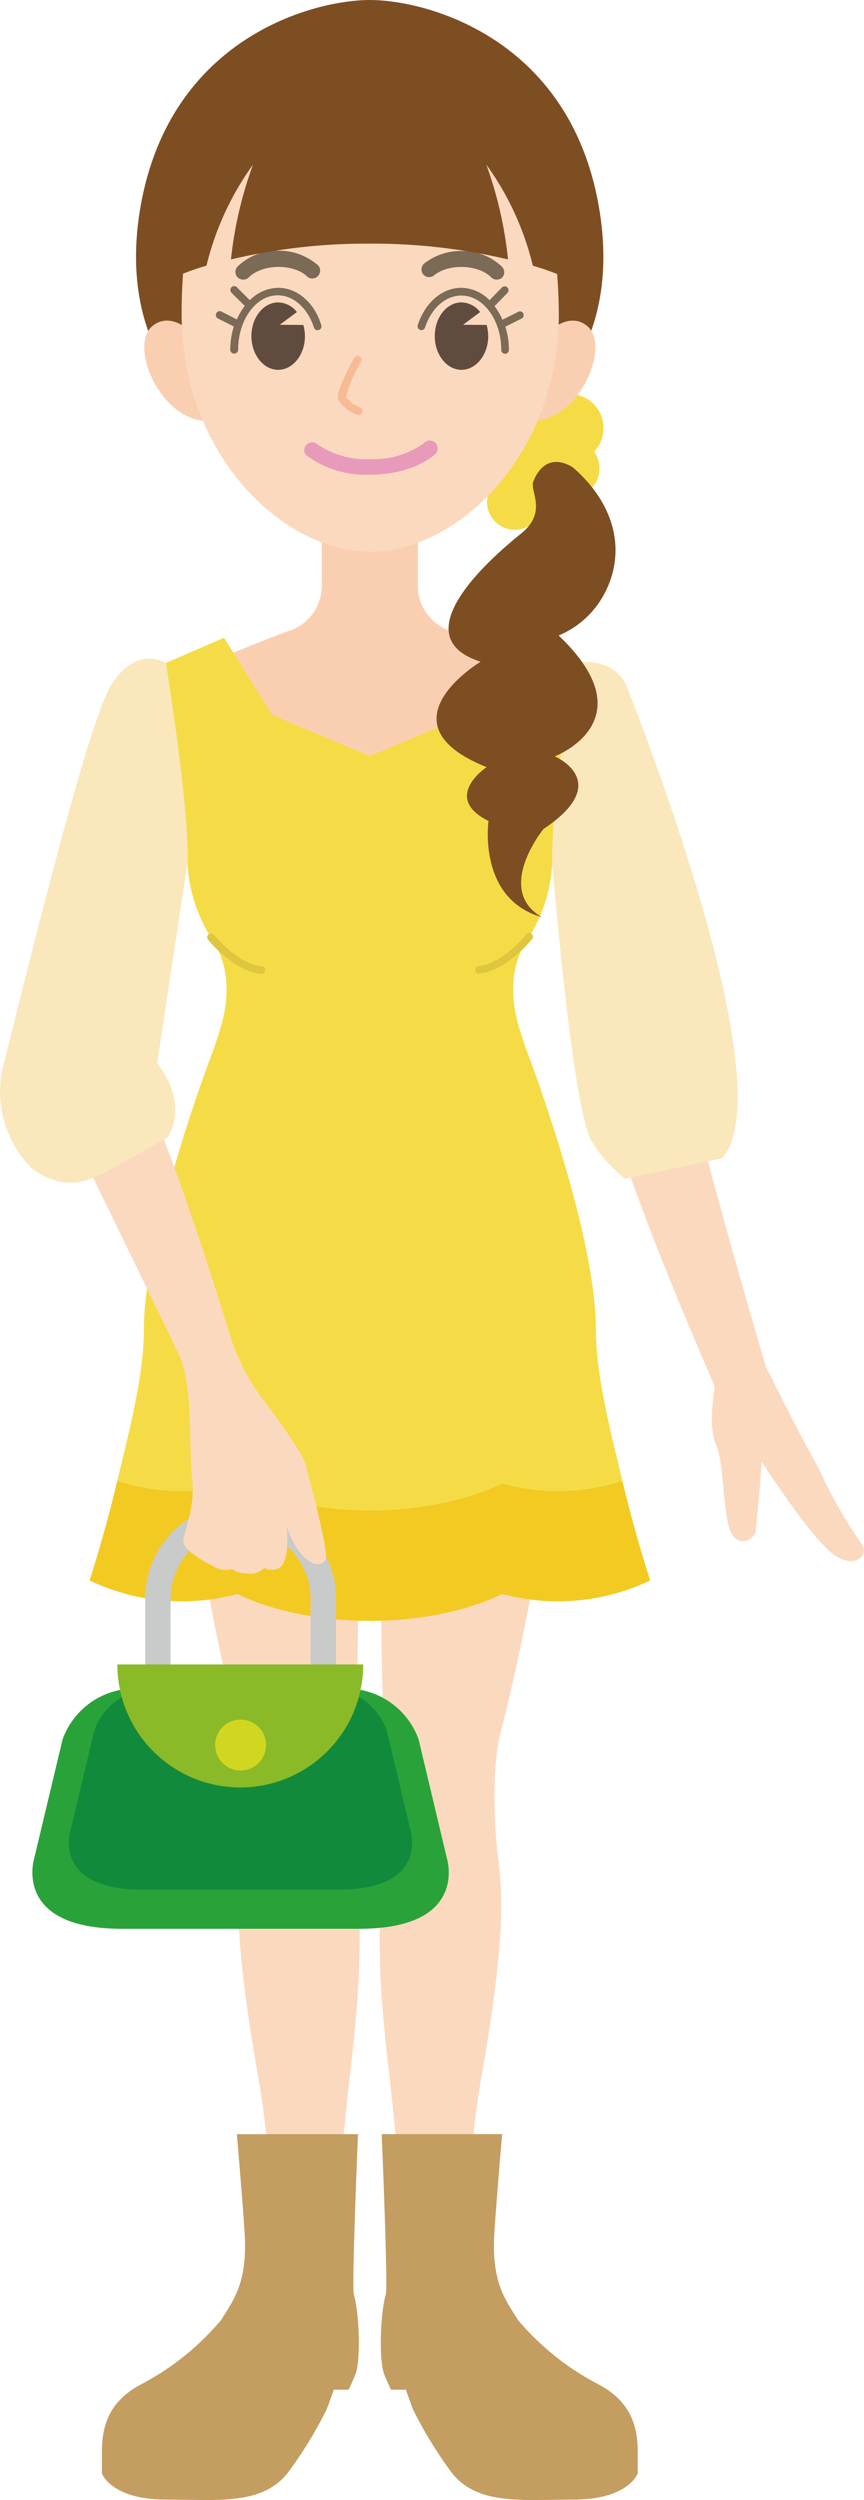 <svg xmlns="http://www.w3.org/2000/svg" viewBox="0 0 109.42 316.46"><path d="M57.29,79.93a6,6,0,0,1-4.37-5.62V63H40.75V74.31a6,6,0,0,1-4.37,5.62C34,80.74,21.9,85.76,21.9,85.76a104.89,104.89,0,0,1,2.66,12.73c.65,6.23.5,9.38,4.49,16.61,0,0,1.62,5.16.86,17.68H63.77c-.77-12.52.85-17.68.85-17.68,4-7.23,3.85-10.38,4.49-16.61a104.17,104.17,0,0,1,2.67-12.73S59.65,80.74,57.29,79.93Z" fill="#facfb1"/><path d="M66.48,144.14c-2.81-8.79-2.71-11.36-2.71-11.36H29.91s.1,2.57-2.72,11.36a89.38,89.38,0,0,0-4.25,23.2l21.56,6.83h4.67l21.56-6.83A89.38,89.38,0,0,0,66.48,144.14Z" fill="#fbd9bf"/><path d="M44.5,174.17l-21.56-6.83s-.78,20.08,7.48,52.59c0,0,1.11,4.37.38,13.26-.37,4.6-1.86,8.25,1.83,29.31,1.88,10.73,1.95,19.52.56,24.67a42.27,42.27,0,0,1-10,16.12c-4.38,4.51-4.79,6.15-3.66,7.68,2.56,3.48,15.18,2.93,17-.18s2.45-10,4.87-11.94c2.68-2.19,2.57-5.08,1.43-8.77-1-5.13.61-18.9,1.19-24.72.76-7.49,2.77-19.69.42-33.4-.36-2.15.3-6.68.6-13.49A440.11,440.11,0,0,0,44.5,174.17Z" fill="#fbd9bf"/><path d="M49.17,174.17l21.56-6.83s.79,20.08-7.48,52.59c0,0-1.1,4.37-.38,13.26.37,4.6,1.86,8.25-1.83,29.31-1.88,10.73-1.95,19.52-.55,24.67a42.16,42.16,0,0,0,9.95,16.12c4.38,4.51,4.79,6.15,3.66,7.68-2.56,3.48-15.18,2.93-17-.18s-2.46-10-4.87-11.94c-2.69-2.19-2.57-5.08-1.44-8.77,1-5.13-.6-18.9-1.19-24.72-.76-7.49-2.76-19.69-.42-33.4.37-2.15-.3-6.68-.59-13.49A438.42,438.42,0,0,1,49.17,174.17Z" fill="#fbd9bf"/><path d="M21.9,85.76a5.54,5.54,0,0,0-6.36,4.52c-1.3,7.8-6.31,32.88-8.2,42.07A6.17,6.17,0,1,0,17.4,134.6c2.67-10,5.75-23.17,9-42.49A5.51,5.51,0,0,0,21.9,85.76Z" fill="#fbd9bf"/><path d="M109.18,195.52a64.88,64.88,0,0,1-4.83-8.2c-.32-.9-1.86-3.65-1.86-3.65C101.79,182.59,97,173,97,173s-6.69-22.51-9.46-34.5a7.14,7.14,0,0,0-1.82-6.59C83.9,122.82,79.34,98,78.06,90.26A5.46,5.46,0,1,0,67.29,92c3.18,19.14,5.87,32.2,8.49,42.09a7.21,7.21,0,0,0,1.64,7.06c2.72,10.81,13.1,34.31,13.1,34.31s-.88,5,.13,7.33.83,7,1.6,10.24,3.35,2,3.48.65c.59-6.3.74-8.64.74-8.64s6.6,10.21,9.35,11.91S110,196.57,109.18,195.52Z" fill="#fbd9bf"/><path d="M44.78,290.3c.76,2.55.9,8.46.25,10.18-.17.45-.47,1.15-.88,2H42.28l-.89,2.45a53.2,53.2,0,0,1-5,8.15c-3.3,4.07-9,3.31-15.35,3.31-7,0-8.13-3.31-8.13-3.31v-2.8c0-3.56,1.14-6.5,5.08-8.54A33.53,33.53,0,0,0,28,293.66c1.59-2.55,3.3-4.71,3-10.66-.12-2.48-1-12.86-1-12.86H45.34S44.6,287.59,44.78,290.3Z" fill="#c49d61"/><path d="M48.89,290.3c-.76,2.55-.9,8.46-.25,10.18.17.45.48,1.15.88,2H51.4l.88,2.45a53.22,53.22,0,0,0,5,8.15c3.3,4.07,9,3.31,15.34,3.31,7,0,8.14-3.31,8.14-3.31v-2.8c0-3.56-1.15-6.5-5.09-8.54a33.53,33.53,0,0,1-10.08-8.09c-1.58-2.55-3.3-4.71-3-10.66.12-2.48,1-12.86,1-12.86H48.34S49.08,287.59,48.89,290.3Z" fill="#c49d61"/><path d="M79.45,87.07c-1.63-4.23-6.76-3.15-6.76-3.15s-3,18.28-2.75,25.35c0,0,2.27,28.13,4.63,34.41,1,2.6,4.55,5.53,4.55,5.53l12.36-2.61C99.29,137.49,81.08,91.3,79.45,87.07Z" fill="#fbe7bc"/><path d="M75.47,168.33c0-12.69-8.94-35.82-8.94-35.82-.57-1.93-3.42-8.29.48-13.91a19.53,19.53,0,0,0,2.93-9.33c-.24-7.07,2.75-25.35,2.75-25.35l-7.38-3.2-6.1,9.76L46.84,95.71,34.47,90.48l-6.1-9.76L21,83.92s3,18.28,2.74,25.35a19.66,19.66,0,0,0,2.93,9.33c3.91,5.62,1.05,12,.49,13.91,0,0-8.94,23.13-8.94,35.82,0,5.85-1.92,13-3.36,19.11a26.56,26.56,0,0,0,15.23.33s6.26,3.41,16.76,3.41,16.76-3.41,16.76-3.41a26.53,26.53,0,0,0,15.22-.33C77.38,181.38,75.47,174.18,75.47,168.33Z" fill="#f5dc47"/><path d="M63.6,187.77s-6.27,3.41-16.76,3.41-16.76-3.41-16.76-3.41a26.56,26.56,0,0,1-15.23-.33c-1.68,7.08-3.51,12.61-3.51,12.61a27.19,27.19,0,0,0,18.74,1.71s6.26,3.41,16.76,3.41,16.76-3.41,16.76-3.41a27.2,27.2,0,0,0,18.74-1.71s-1.83-5.53-3.52-12.61A26.53,26.53,0,0,1,63.6,187.77Z" fill="#f3ca22"/><path d="M33,123.24h0c-3.34-.26-6.55-4.16-6.69-4.33a.49.49,0,0,1,.76-.61s3.08,3.74,6,4a.49.49,0,0,1,0,1Z" fill="#dec63f"/><path d="M60.67,123.24a.49.49,0,0,1-.49-.45.48.48,0,0,1,.45-.52c2.93-.23,6-3.93,6-4a.48.48,0,0,1,.75.61c-.13.17-3.34,4.07-6.68,4.33Z" fill="#dec63f"/><path d="M40.94,215.28a1.61,1.61,0,0,1-1.61-1.61V202.36a8.86,8.86,0,0,0-17.72,0v11.31a1.61,1.61,0,1,1-3.22,0V202.36a12.08,12.08,0,1,1,24.16,0v11.31A1.61,1.61,0,0,1,40.94,215.28Z" fill="#c9caca"/><path d="M56.59,235.19l-3.57-15a9.71,9.71,0,0,0-8.6-6.44H16.51a9.7,9.7,0,0,0-8.59,6.44l-3.58,15s-2.86,8.95,11.1,8.95H45.5C59.46,244.14,56.59,235.19,56.59,235.19Z" fill="#29a339"/><path d="M52,231.7l-3-12.58a8,8,0,0,0-7.08-5.4H19a8,8,0,0,0-7.08,5.4l-3,12.58s-2.36,7.49,9.14,7.49H42.86C54.36,239.19,52,231.7,52,231.7Z" fill="#118b3b"/><path d="M46,210.68a15.57,15.57,0,0,1-31.14,0Z" fill="#8aba28"/><path d="M33.69,220.88a3.22,3.22,0,1,1-3.22-3.22A3.22,3.22,0,0,1,33.69,220.88Z" fill="#d1d721"/><path d="M41.28,196.77c-.3-3.15-2.21-9.81-2.59-11.4s-5-7.72-5-7.72A26.94,26.94,0,0,1,29.12,169S22.73,147.82,18,137.62A6.18,6.18,0,1,0,8.33,142c5.47,11.14,14.38,29.55,14.38,29.55,1.8,4.06,1.17,11.67,1.62,15.54s-1.15,6.92-1.12,8.06,3,2.73,4.15,3.28a2.67,2.67,0,0,0,2.05.16s.28.53,2.11.59a2.39,2.39,0,0,0,1.92-.7,2.11,2.11,0,0,0,1.71.07c1.72-.58,1.15-5.33,1.15-5.33C38.23,198.81,41.48,198.75,41.28,196.77Z" fill="#fbd9bf"/><path d="M21,83.92s-3.68-2.38-6.94,2.82S1.44,131.08.46,134.66A13.78,13.78,0,0,0,4,147.86s3.53,3,7.43,1.35a14.21,14.21,0,0,1,1.63-.65L21.21,144s2.93-3.9-1.3-9.43l3.82-25.3C24,102.2,21,83.92,21,83.92Z" fill="#fbe7bc"/><path d="M75.8,25.91C72,4.76,54,0,46.84,0s-25.17,4.76-29,25.91c-5.4,30.16,26.54,36,28.88,36.41v0h.15v0C49.25,61.93,81.2,56.07,75.8,25.91Z" fill="#7d4e22"/><path d="M62.55,65.85a3.5,3.5,0,0,0,5,.31.1.1,0,0,0,0,0,3.5,3.5,0,0,0,5.63-3.35,3.64,3.64,0,0,0,2.06-5.64A4.31,4.31,0,0,0,69,51.2a3.88,3.88,0,0,0-.55.6l0-.07a4.14,4.14,0,0,0-7.16,3.62,3.41,3.41,0,0,0-1,.62A3.5,3.5,0,0,0,62,62.06,3.51,3.51,0,0,0,62.55,65.85Z" fill="#f5dc47"/><path d="M25,42.76S21.84,39,19.21,41.35c-3.09,2.76,1.84,13.59,8.68,11.72Z" fill="#facfb1"/><path d="M68.68,42.76s3.15-3.75,5.78-1.41c3.09,2.76-1.84,13.59-8.67,11.72Z" fill="#facfb1"/><path d="M66,18.9c-4.27-6.13-11.51-8.69-19.14-8.69S32,12.77,27.7,18.9C24.19,24,23,32,23,39.76c0,17.77,12.78,30.07,23.89,30.07s23.88-12.3,23.88-30.07C70.72,32,69.48,24,66,18.9Z" fill="#fbd9bf"/><path d="M58.64,41.11l2.17-1.61a3.06,3.06,0,0,0-2.37-1.22c-1.87,0-3.38,1.91-3.38,4.26s1.51,4.27,3.38,4.27,3.39-1.92,3.39-4.27a5.78,5.78,0,0,0-.2-1.41Z" fill="#604c3f"/><path d="M62.89,35.39a.94.94,0,0,1-.69-.29c-1.65-1.65-5.4-1.76-7.23-.24a1,1,0,0,1-1.37-.12,1,1,0,0,1,.12-1.38,7.47,7.47,0,0,1,4.73-1.59,7.21,7.21,0,0,1,5.13,2,1,1,0,0,1,0,1.38A1,1,0,0,1,62.89,35.39Z" fill="#7a6a56"/><path d="M30.78,35.39a1,1,0,0,1-.69-.28,1,1,0,0,1,0-1.38,7.21,7.21,0,0,1,5.13-2A7.47,7.47,0,0,1,40,33.36a1,1,0,1,1-1.25,1.5c-1.83-1.52-5.58-1.41-7.23.24A.94.94,0,0,1,30.78,35.39Z" fill="#7a6a56"/><path d="M66.28,39.69a.48.48,0,0,0-.65-.22l-2,1a8.17,8.17,0,0,0-1-1.72l1.63-1.67a.49.49,0,0,0-.7-.69L62,38a5.14,5.14,0,0,0-3.58-1.57c-2.43,0-4.6,1.87-5.53,4.77a.49.49,0,0,0,.93.29c.8-2.48,2.6-4.08,4.6-4.08,2.79,0,5.06,3.09,5.06,6.88a.48.48,0,0,0,.48.49.49.49,0,0,0,.49-.49A9.68,9.68,0,0,0,64,41.35l2-1A.5.5,0,0,0,66.28,39.69Z" fill="#7a6a56"/><path d="M35.22,36.43A5.18,5.18,0,0,0,31.64,38L30,36.36a.49.49,0,0,0-.69,0,.5.5,0,0,0,0,.69L31,38.72a7.78,7.78,0,0,0-1,1.72l-1.95-1a.49.49,0,0,0-.44.88l2,1a10,10,0,0,0-.45,2.94.49.49,0,1,0,1,0c0-3.79,2.26-6.88,5-6.88,2,0,3.8,1.6,4.6,4.08a.47.47,0,0,0,.61.31.48.48,0,0,0,.32-.61C39.82,38.3,37.65,36.43,35.22,36.43Z" fill="#7a6a56"/><path d="M35.43,41.11,37.6,39.5a3.08,3.08,0,0,0-2.37-1.22c-1.87,0-3.39,1.91-3.39,4.26s1.52,4.27,3.39,4.27,3.39-1.92,3.39-4.27a5.78,5.78,0,0,0-.2-1.41Z" fill="#604c3f"/><path d="M46.84,60.09a12.73,12.73,0,0,1-8.12-2.51A1,1,0,0,1,40,56.11a10.94,10.94,0,0,0,6.84,2,10.91,10.91,0,0,0,6.83-2A1,1,0,1,1,55,57.58C53.15,59.15,50.12,60.09,46.84,60.09Z" fill="#e89abb"/><path d="M68.62,116.09c-8.18-2.33-6.75-12.17-6.75-12.17-6-3-.24-6.82-.24-6.82-13.81-5.52-.76-13.34-.76-13.34-9.41-3-.23-11.93,5.1-16.2,3.5-2.81,1-5.49,1.6-6.67,0,0,1.3-4,5-1.72,5.94,5.21,6.69,11.56,3.58,16.67a11.63,11.63,0,0,1-5.4,4.6c11.37,10.81-.5,15.3-.5,15.3s7.58,3.19-1.4,9.18C68.81,104.92,62.6,112.61,68.62,116.09Z" fill="#7d4e22"/><path d="M45.41,52.5a.42.42,0,0,1-.18,0,5,5,0,0,1-2.37-1.86c-.29-.58.37-2.37,2-5.33a.5.5,0,0,1,.66-.2.49.49,0,0,1,.2.67,18.1,18.1,0,0,0-1.92,4.48,4.26,4.26,0,0,0,1.83,1.34.48.48,0,0,1,.28.63A.5.5,0,0,1,45.41,52.5Z" fill="#f7ba95"/><path d="M61.59,20.84a36.33,36.33,0,0,1,5.89,12.79,33.22,33.22,0,0,1,5.74,2.25,34.73,34.73,0,0,0-15-27.32H35.42a34.71,34.71,0,0,0-15,27.32,32.83,32.83,0,0,1,5.73-2.25,36.53,36.53,0,0,1,5.89-12.79,50.23,50.23,0,0,0-2.79,12,74.13,74.13,0,0,1,17.55-2,74,74,0,0,1,17.54,2A50.23,50.23,0,0,0,61.59,20.84Z" fill="#7d4e22"/></svg>